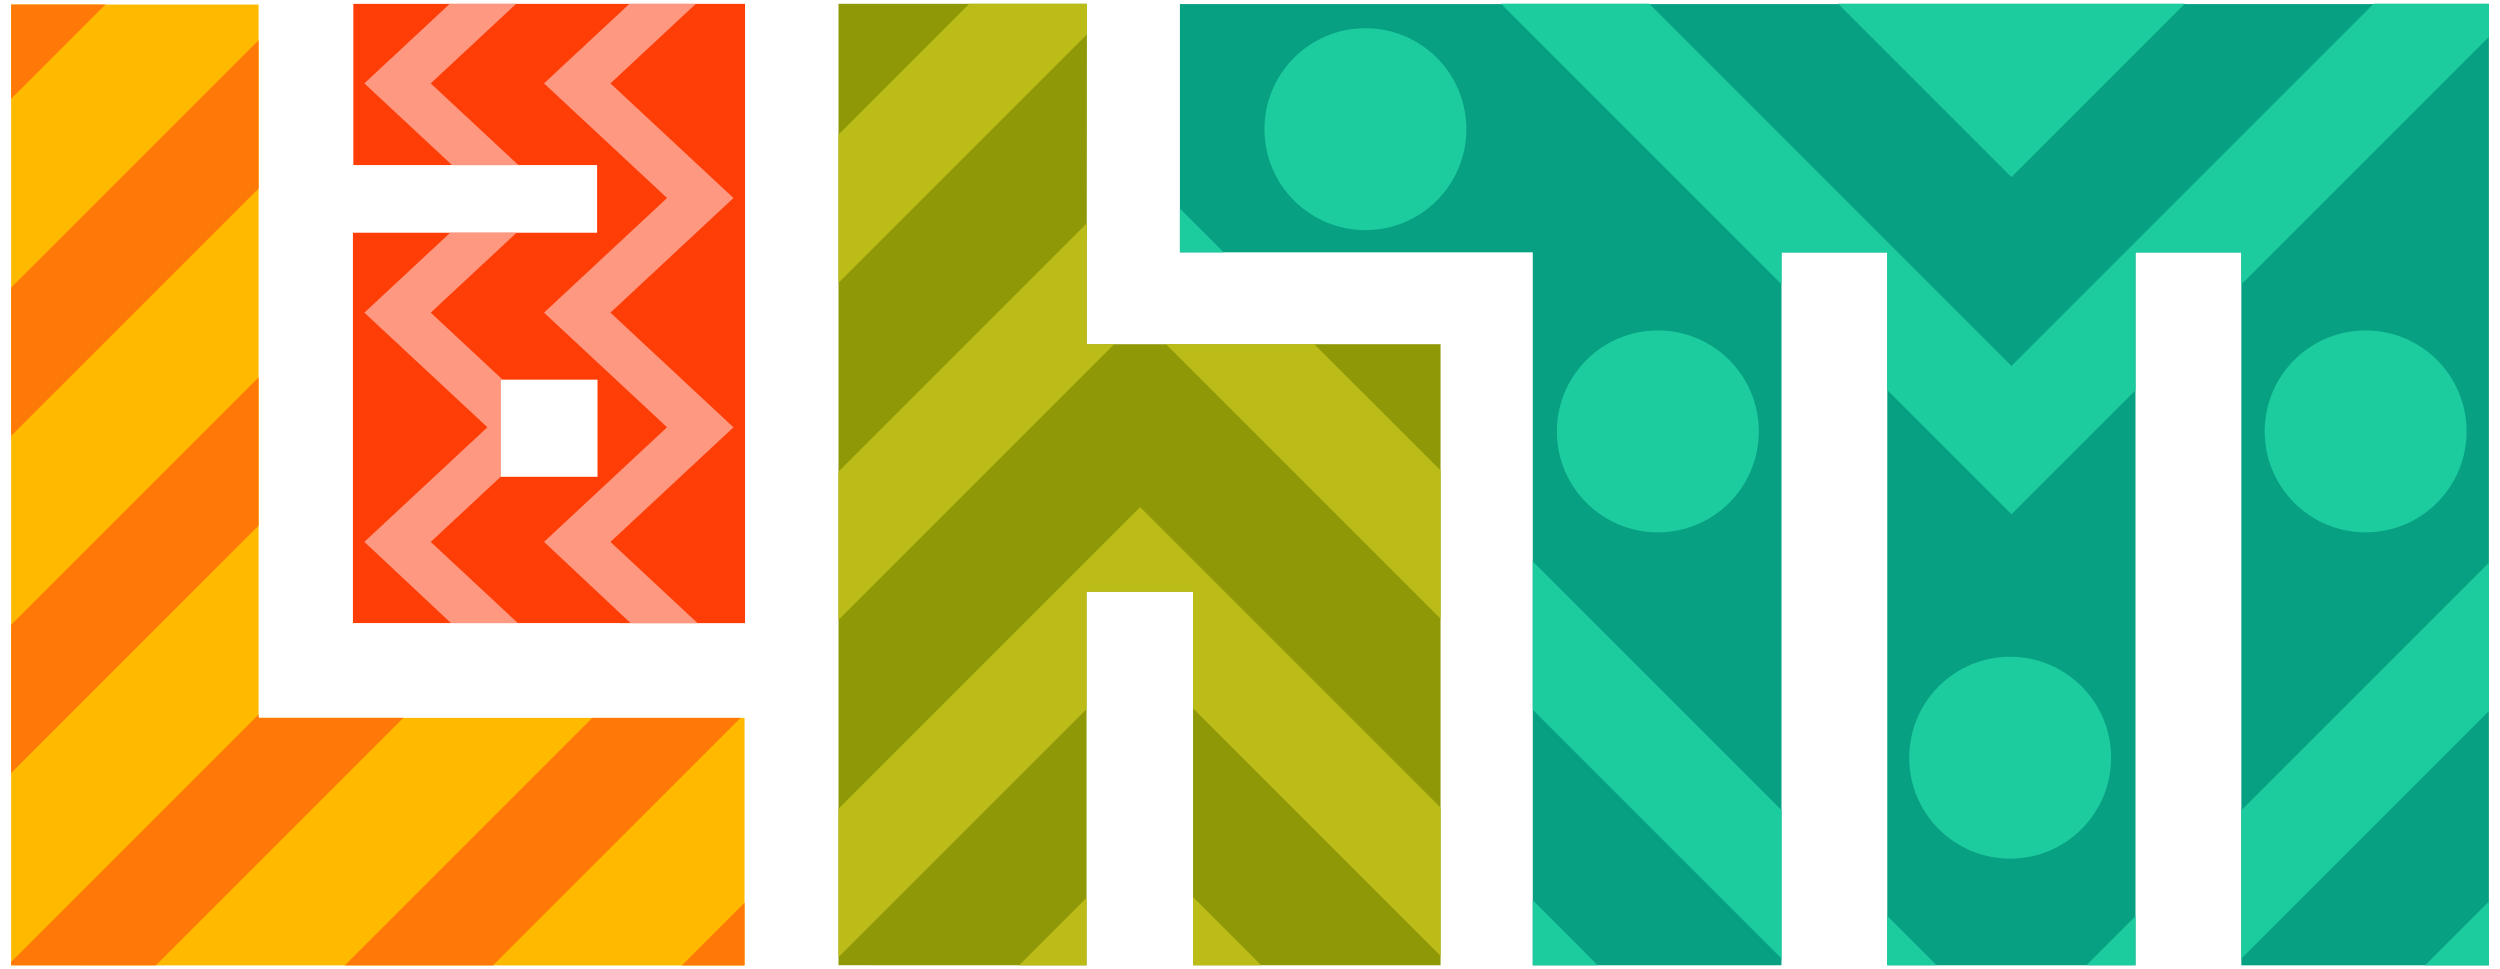<svg xmlns="http://www.w3.org/2000/svg" width="196" height="76" viewBox="0 0 196 76" fill="none"><path d="M92.505 0.317V19.784H120.169V75.679L139.669 75.676V19.79H147.962V75.679H167.424V19.79H175.72V75.682H195.129V0.317H92.505Z" fill="#07A083"></path><path d="M129.974 25.908C134.345 25.908 137.89 29.45 137.89 33.822C137.89 38.193 134.348 41.736 129.974 41.736C125.599 41.736 122.059 38.193 122.059 33.822C122.059 29.45 125.602 25.908 129.974 25.908ZM99.135 10.127C99.135 14.498 102.677 18.041 107.049 18.041C111.42 18.041 114.963 14.498 114.963 10.127C114.963 5.755 111.42 2.213 107.049 2.213C102.677 2.213 99.135 5.755 99.135 10.127ZM157.699 40.316L167.424 30.591V19.793H175.72V22.297L195.129 2.889V0.29H186.101L157.699 28.692L129.297 0.29H117.673L139.669 22.286V19.793H147.965V30.582L157.702 40.319L157.699 40.316ZM92.505 16.353V19.781H95.933L92.505 16.353ZM120.169 44.02V55.644L139.669 75.144V63.52L120.169 44.02ZM147.962 71.813V75.679H151.828L147.962 71.813ZM171.296 0.287H144.102L157.699 13.884L171.296 0.287ZM195.129 70.684L190.131 75.682H195.129V70.684ZM195.129 44.12L175.72 63.529V75.153L195.129 55.744V44.12ZM120.169 70.584V75.682H125.264L120.169 70.584ZM177.552 33.822C177.552 38.193 181.094 41.736 185.466 41.736C189.837 41.736 193.38 38.193 193.38 33.822C193.38 29.45 189.837 25.908 185.466 25.908C181.094 25.908 177.552 29.45 177.552 33.822ZM167.424 71.825L163.57 75.679H167.424V71.825ZM165.51 59.404C165.51 55.032 161.968 51.49 157.596 51.49C153.225 51.49 149.682 55.032 149.682 59.404C149.682 63.776 153.225 67.318 157.596 67.318C161.968 67.318 165.51 63.776 165.51 59.404Z" fill="#1DCC9E"></path><path d="M85.197 26.987L85.217 0.299H65.738V75.673L85.185 75.682V46.396H93.534V75.679H112.94V26.987H85.197Z" fill="#8F9907"></path><path d="M91.417 26.987H103.041L112.94 36.885V48.509L91.417 26.987ZM93.534 75.679H98.876L93.534 70.338V75.679ZM85.185 75.682V70.394L79.899 75.679H85.185V75.682ZM65.738 36.979V48.603L87.357 26.984H85.194L85.202 17.515L65.738 36.979ZM65.738 22.177L85.214 2.701V0.299H75.992L65.738 10.553V22.177ZM65.738 63.411V75.035L85.185 55.589V46.396H93.531V55.533L112.94 74.941V63.317L89.386 39.763L65.738 63.411Z" fill="#BCBC19"></path><path d="M27.701 0.302V12.943H46.813V18.247H27.669V48.847L58.411 48.853V0.302H27.704H27.701ZM46.846 37.379H39.234V29.768H46.846V37.379Z" fill="#FF3D07"></path><path d="M54.552 0.302L47.858 6.537L57.503 15.524L47.858 24.512L57.503 33.502L47.858 42.486L54.69 48.853H49.442L42.651 42.483L52.297 33.498L42.651 24.512L52.297 15.524L42.651 6.537L49.345 0.302H54.552ZM33.77 42.486L39.253 37.379H39.232V29.768H39.408L33.77 24.512L40.493 18.25H35.29L28.566 24.512L38.212 33.498L28.566 42.483L35.355 48.85H40.602L33.77 42.486ZM33.77 6.537L40.464 0.302H35.258L28.564 6.537L35.44 12.943H40.643L33.767 6.537H33.77Z" fill="#FF9880"></path><path d="M20.274 56.281V0.357H0.871V75.684L58.374 75.693V56.281H20.274Z" fill="#FFBA00"></path><path d="M20.274 14.777L0.871 34.179V22.555L20.274 3.153V14.777ZM20.274 29.582L0.871 48.984V60.608L20.274 41.206V29.582ZM0.871 0.357V7.75L8.265 0.357H0.871ZM58.374 70.772L53.453 75.693H58.374V70.772ZM20.274 56.281V56.011L0.871 75.413V75.681H12.225L31.631 56.278H20.274V56.281ZM27.027 75.687H38.651L58.06 56.281H46.435L27.03 75.687H27.027Z" fill="#FF7909"></path></svg>